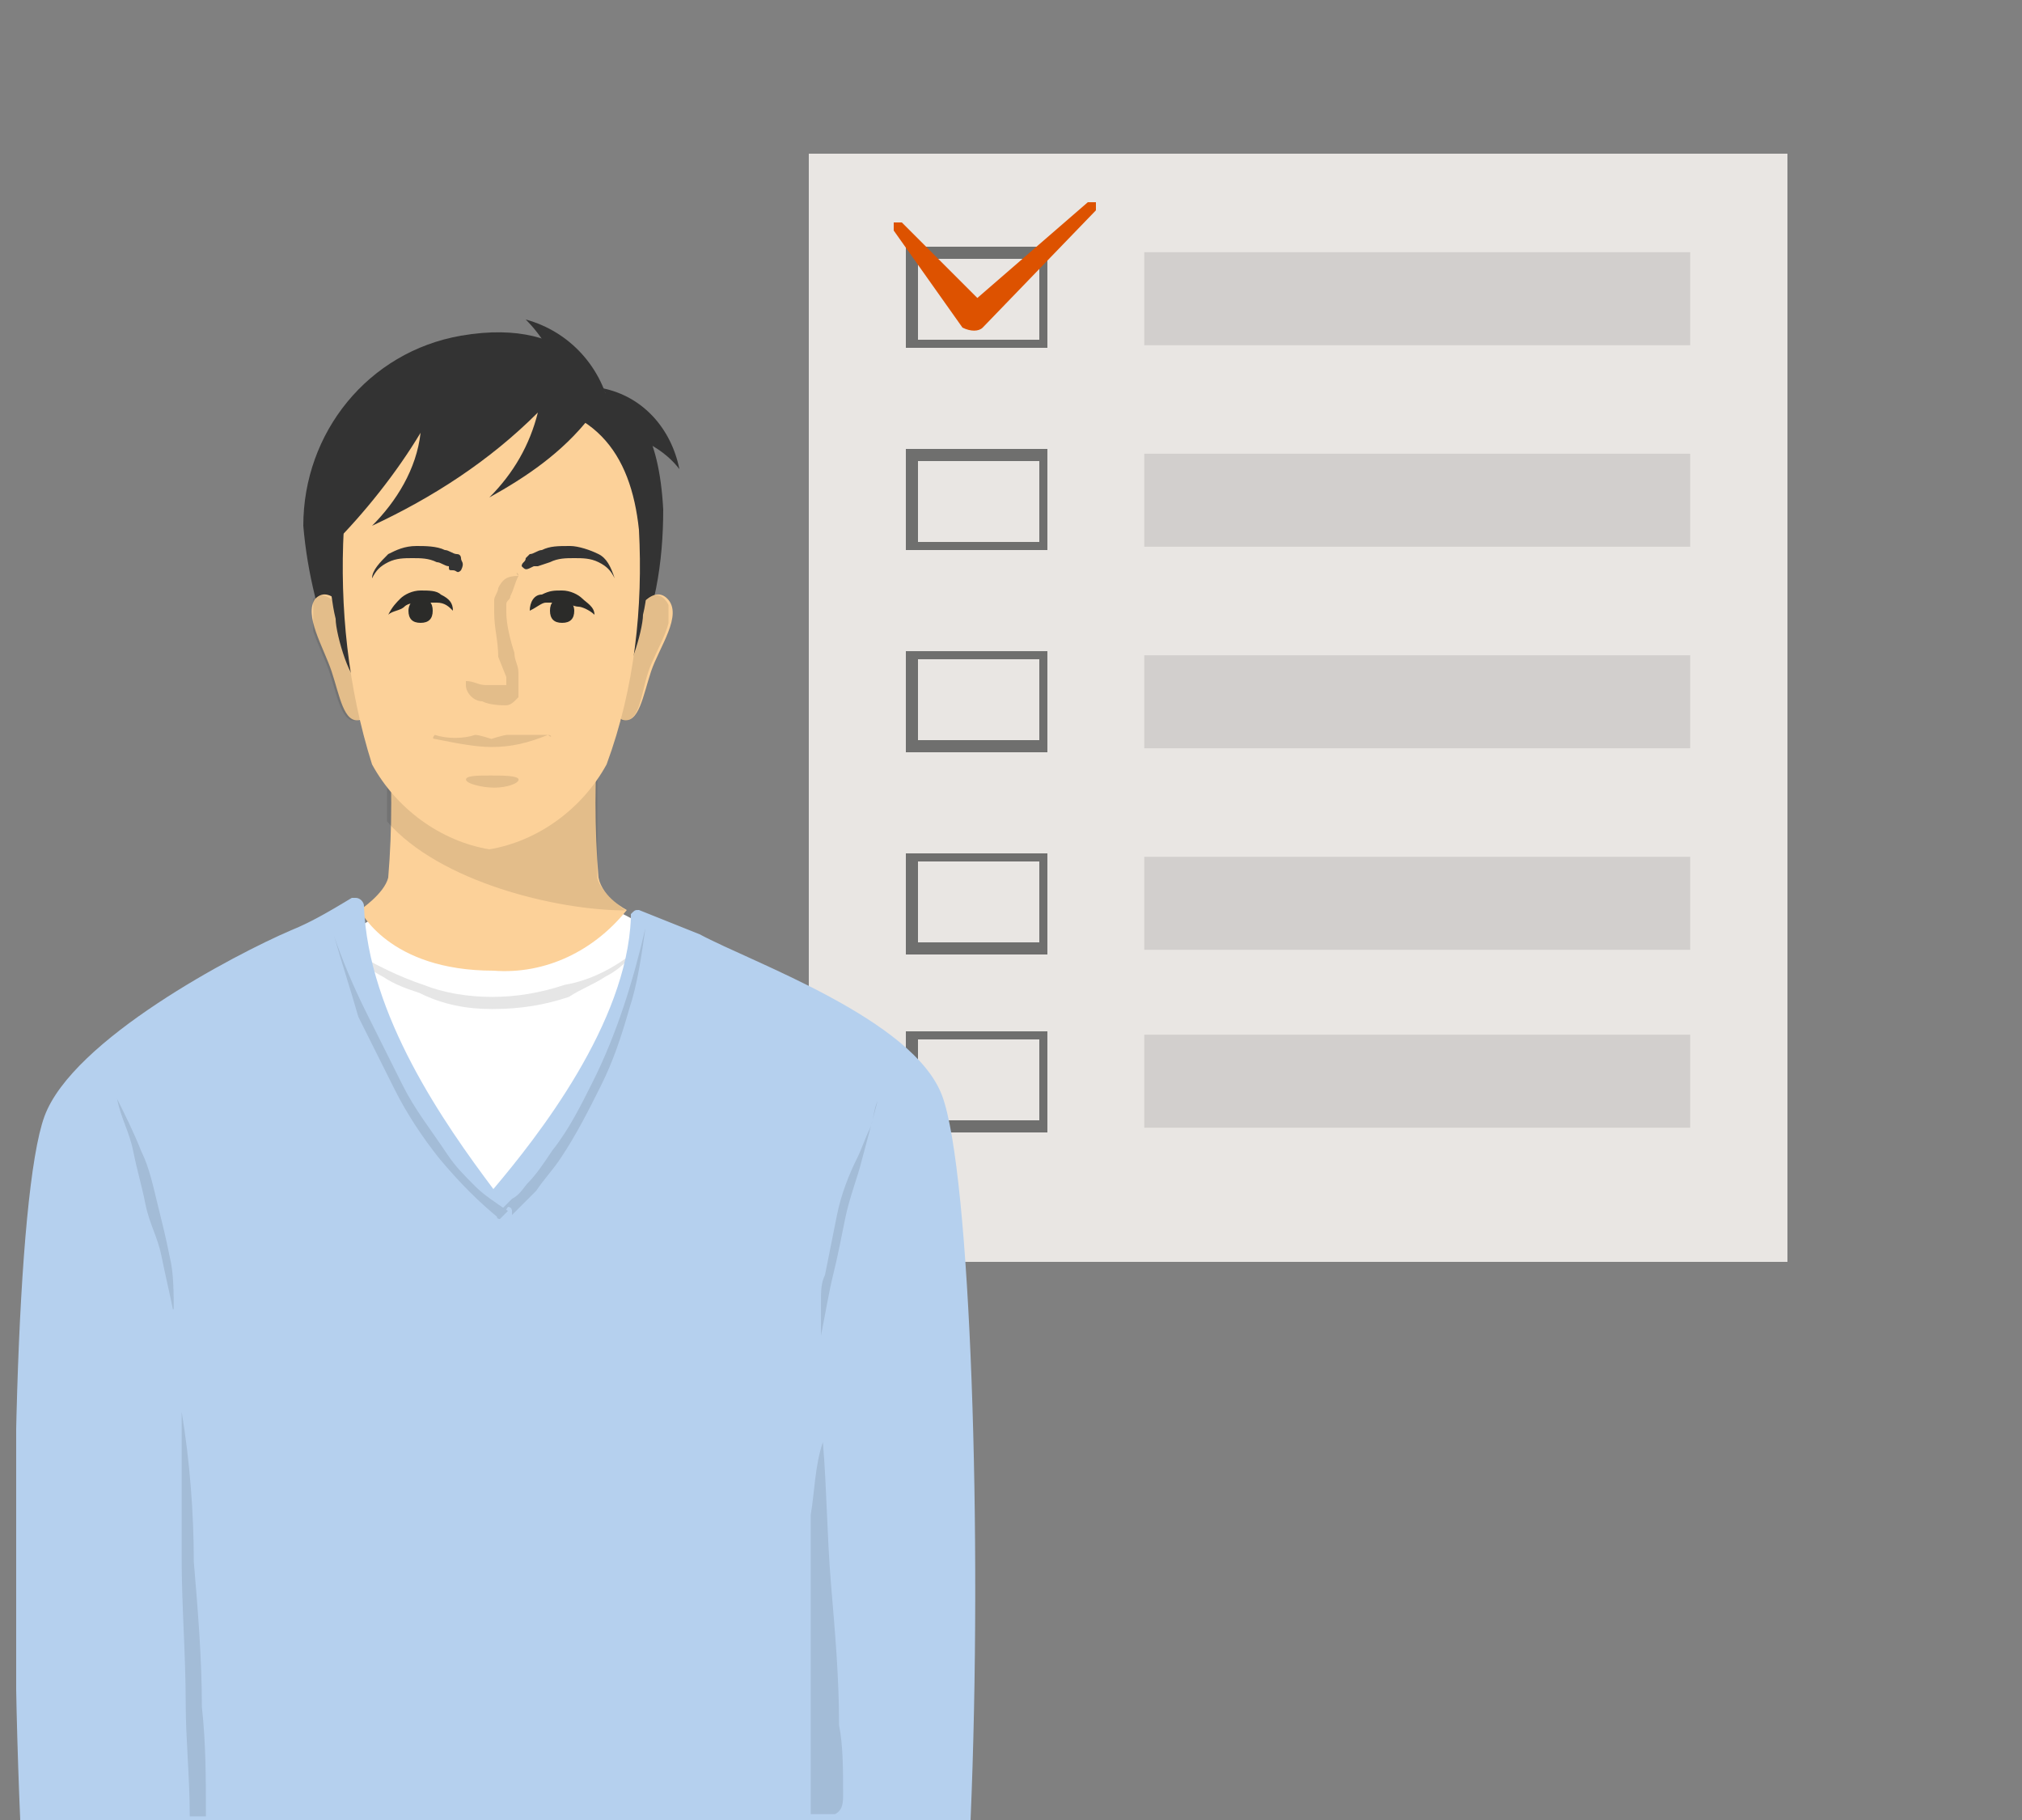 <?xml version="1.0" encoding="utf-8"?>
<!-- Generator: Adobe Illustrator 26.2.1, SVG Export Plug-In . SVG Version: 6.00 Build 0)  -->
<svg version="1.1" id="ill" xmlns="http://www.w3.org/2000/svg" xmlns:xlink="http://www.w3.org/1999/xlink" x="0px" y="0px"
	 viewBox="0 0 50 45" style="enable-background:new 0 0 50 45;" xml:space="preserve">
<rect x="0" y="0" width="50" height="45" fill="#808080" stroke="none"/>
<style type="text/css">
	.st0{clip-path:url(#SVGID_00000127749810283328183010000003986097962708956607_);}
	.st1{fill:#E9E6E3;}
	.st2{clip-path:url(#SVGID_00000016790880035760895240000011513528955647185796_);}
	.st3{opacity:0.1;}
	.st4{clip-path:url(#SVGID_00000016051944623125138170000002000129157133089933_);}
	.st5{clip-path:url(#SVGID_00000066485720062795235460000010999246136274093757_);}
	.st6{clip-path:url(#SVGID_00000037670365297469459190000002397263221816000445_);}
	.st7{clip-path:url(#SVGID_00000096757227396653254210000007539861477646222464_);}
	.st8{fill:#6F6F6E;}
	.st9{clip-path:url(#SVGID_00000049206924066294884100000008953413138328706985_);}
	.st10{clip-path:url(#SVGID_00000046308595559100775400000014212245015313182644_);}
	.st11{clip-path:url(#SVGID_00000045599729381096855940000016374428837403724697_);}
	.st12{fill:#DD5200;}
	.st13{clip-path:url(#SVGID_00000049214029904957682980000015598052815143879573_);}
	.st14{fill:#FFFFFF;}
	.st15{clip-path:url(#SVGID_00000054253571824067687600000013090429049541962908_);}
	.st16{clip-path:url(#SVGID_00000107547818729827832190000014022252918065548937_);}
	.st17{fill:#FCD199;}
	.st18{clip-path:url(#SVGID_00000039848543916200842940000000012195036879950001_);}
	.st19{fill:#B5D0EE;}
	.st20{clip-path:url(#SVGID_00000154417555970553927750000005111464877915311520_);}
	.st21{clip-path:url(#SVGID_00000092428728251108359050000012333356086455755137_);}
	.st22{clip-path:url(#SVGID_00000082341092226008274280000014749544621450396084_);}
	.st23{clip-path:url(#SVGID_00000123414451429000510210000013027379625121780382_);}
	.st24{fill:none;}
	.st25{clip-path:url(#SVGID_00000059274473511452791020000010931563249425915819_);}
	.st26{fill:#333333;}
	.st27{clip-path:url(#SVGID_00000129890827859806838780000015431110234113908911_);}
	.st28{clip-path:url(#SVGID_00000139260869926574910020000015059744700835615920_);}
	.st29{clip-path:url(#SVGID_00000040554340009450591800000014083110540516231080_);}
	.st30{clip-path:url(#SVGID_00000130645371335624710720000002305131250569667473_);}
	.st31{clip-path:url(#SVGID_00000098219460365733814880000010558161312754284732_);}
	.st32{fill:#2B2B29;}
	.st33{clip-path:url(#SVGID_00000004518232275516187380000002680653366071371660_);}
</style>
<g>
	<defs>
		<rect id="SVGID_1_" x="0.4" y="0" width="49.2" height="45"/>
	</defs>
	<clipPath id="SVGID_00000105420385007457246160000007659412053642122882_">
		<use xlink:href="#SVGID_1_"  style="overflow:visible;"/>
	</clipPath>
	<g id="グループ_23710" style="clip-path:url(#SVGID_00000105420385007457246160000007659412053642122882_);">
		<rect id="長方形_23938" x="20" y="3.8" class="st1" width="24.2" height="27.4"/>
		<g id="グループ_23658" transform="translate(0 0)">
			<g>
				<defs>
					<rect id="SVGID_00000128474450914045659470000004745894316272645796_" x="0.4" y="0" width="49.2" height="45"/>
				</defs>
				<clipPath id="SVGID_00000099658262157824384520000001111716895942958499_">
					<use xlink:href="#SVGID_00000128474450914045659470000004745894316272645796_"  style="overflow:visible;"/>
				</clipPath>
				<g id="グループ_23657" style="clip-path:url(#SVGID_00000099658262157824384520000001111716895942958499_);">
					<g id="グループ_23647" transform="translate(27.895 6.236)" class="st3">
						<g id="グループ_23646">
							<g>
								<defs>
									<rect id="SVGID_00000169546864453095704190000007172074712398064782_" x="0.4" y="0" width="13.5" height="2.3"/>
								</defs>
								<clipPath id="SVGID_00000111906483850599104050000014820910684522401196_">
									<use xlink:href="#SVGID_00000169546864453095704190000007172074712398064782_"  style="overflow:visible;"/>
								</clipPath>
								<g id="グループ_23645" style="clip-path:url(#SVGID_00000111906483850599104050000014820910684522401196_);">
									<rect id="長方形_23939" x="0.4" y="0" width="13.5" height="2.3"/>
								</g>
							</g>
						</g>
					</g>
					<g id="グループ_23650" transform="translate(27.895 11.219)" class="st3">
						<g id="グループ_23649">
							<g>
								<defs>
									<rect id="SVGID_00000136387009625432717740000005859614301410077845_" x="0.4" y="0" width="13.5" height="2.3"/>
								</defs>
								<clipPath id="SVGID_00000129922669543474867180000003207171912963303299_">
									<use xlink:href="#SVGID_00000136387009625432717740000005859614301410077845_"  style="overflow:visible;"/>
								</clipPath>
								<g id="グループ_23648" style="clip-path:url(#SVGID_00000129922669543474867180000003207171912963303299_);">
									<rect id="長方形_23941" x="0.4" y="0" width="13.5" height="2.3"/>
								</g>
							</g>
						</g>
					</g>
					<g id="グループ_23653" transform="translate(27.895 16.201)" class="st3">
						<g id="グループ_23652">
							<g>
								<defs>
									<rect id="SVGID_00000062176376485447907050000018413824468142077371_" x="0.4" y="0" width="13.5" height="2.3"/>
								</defs>
								<clipPath id="SVGID_00000109009091754824359920000011388671104513448122_">
									<use xlink:href="#SVGID_00000062176376485447907050000018413824468142077371_"  style="overflow:visible;"/>
								</clipPath>
								<g id="グループ_23651" style="clip-path:url(#SVGID_00000109009091754824359920000011388671104513448122_);">
									<rect id="長方形_23943" x="0.4" y="0" width="13.5" height="2.3"/>
								</g>
							</g>
						</g>
					</g>
					<g id="グループ_23656" transform="translate(27.895 21.184)" class="st3">
						<g id="グループ_23655">
							<g>
								<defs>
									<rect id="SVGID_00000124859435525300790210000009402968224972022940_" x="0.4" y="0" width="13.5" height="2.3"/>
								</defs>
								<clipPath id="SVGID_00000092456316174974289500000009351054124071833267_">
									<use xlink:href="#SVGID_00000124859435525300790210000009402968224972022940_"  style="overflow:visible;"/>
								</clipPath>
								<g id="グループ_23654" style="clip-path:url(#SVGID_00000092456316174974289500000009351054124071833267_);">
									<rect id="長方形_23945" x="0.4" y="0" width="13.5" height="2.3"/>
								</g>
							</g>
						</g>
					</g>
				</g>
			</g>
		</g>
		<path id="パス_6268" class="st8" d="M25.9,8.6h-3.5V6.1h3.5L25.9,8.6z M22.7,8.4h3v-2h-3V8.4z"/>
		<path id="パス_6269" class="st8" d="M25.9,13.6h-3.5v-2.5h3.5L25.9,13.6z M22.7,13.4h3v-2h-3V13.4z"/>
		<path id="パス_6270" class="st8" d="M25.9,18.6h-3.5v-2.5h3.5L25.9,18.6z M22.7,18.3h3v-2h-3V18.3z"/>
		<path id="パス_6271" class="st8" d="M25.9,23.6h-3.5v-2.5h3.5L25.9,23.6z M22.7,23.3h3v-2h-3V23.3z"/>
		<g id="グループ_23663" transform="translate(0 0)">
			<g>
				<defs>
					<rect id="SVGID_00000121263818409217726320000013668006005251658908_" x="0.4" y="0" width="49.2" height="45"/>
				</defs>
				<clipPath id="SVGID_00000164505781107616701970000006337466769741263248_">
					<use xlink:href="#SVGID_00000121263818409217726320000013668006005251658908_"  style="overflow:visible;"/>
				</clipPath>
				<g id="グループ_23662" style="clip-path:url(#SVGID_00000164505781107616701970000006337466769741263248_);">
					<g id="グループ_23661" transform="translate(27.895 25.583)" class="st3">
						<g id="グループ_23660">
							<g>
								<defs>
									<rect id="SVGID_00000116923067577660694480000009366137738676766859_" x="0.4" y="0" width="13.5" height="2.3"/>
								</defs>
								<clipPath id="SVGID_00000152242243006561131580000014060789196426755477_">
									<use xlink:href="#SVGID_00000116923067577660694480000009366137738676766859_"  style="overflow:visible;"/>
								</clipPath>
								<g id="グループ_23659" style="clip-path:url(#SVGID_00000152242243006561131580000014060789196426755477_);">
									<rect id="長方形_23948" x="0.4" y="0" width="13.5" height="2.3"/>
								</g>
							</g>
						</g>
					</g>
				</g>
			</g>
		</g>
		<path id="パス_6272" class="st8" d="M25.9,28h-3.5v-2.5h3.5L25.9,28z M22.7,27.7h3v-2h-3V27.7z"/>
		<g id="グループ_23665" transform="translate(0 0)">
			<g>
				<defs>
					<rect id="SVGID_00000133509667554424880350000003344701899023754172_" x="0.4" y="0" width="49.2" height="45"/>
				</defs>
				<clipPath id="SVGID_00000133506692576477644640000008635577985577129390_">
					<use xlink:href="#SVGID_00000133509667554424880350000003344701899023754172_"  style="overflow:visible;"/>
				</clipPath>
				<g id="グループ_23664" style="clip-path:url(#SVGID_00000133506692576477644640000008635577985577129390_);">
					<path id="パス_6273" class="st12" d="M22.3,5.5l2.1,2.1l-0.5,0L26.9,5c0.1,0,0.1,0,0.2,0c0,0,0,0.1,0,0.2l-2.8,2.9h0
						c-0.1,0.1-0.3,0.1-0.5,0c0,0,0,0,0,0c0,0,0,0,0,0l-1.7-2.4c0-0.1,0-0.1,0-0.2C22.1,5.5,22.2,5.5,22.3,5.5"/>
				</g>
			</g>
		</g>
		<g id="グループ_23709" transform="translate(0 0)">
			<g>
				<defs>
					<rect id="SVGID_00000173155146264292047200000002825389490185972397_" x="0.4" y="0" width="49.2" height="45"/>
				</defs>
				<clipPath id="SVGID_00000031886144491949476740000006603732897013788548_">
					<use xlink:href="#SVGID_00000173155146264292047200000002825389490185972397_"  style="overflow:visible;"/>
				</clipPath>
				<g id="グループ_23708" style="clip-path:url(#SVGID_00000031886144491949476740000006603732897013788548_);">
					<path id="パス_6274" class="st14" d="M19,28.5c0,3.7-3,6.6-6.6,6.6s-6.6-3-6.6-6.6c0-3.7,3-6.6,6.6-6.6
						C16.1,21.9,19,24.8,19,28.5L19,28.5"/>
					<g id="グループ_23668" transform="translate(8.368 23.549)" class="st3">
						<g id="グループ_23667">
							<g>
								<defs>
									<rect id="SVGID_00000096748343465619027370000004976702828519566482_" x="0.4" y="0" width="6.9" height="1.4"/>
								</defs>
								<clipPath id="SVGID_00000045579405060870565400000016097547559321288098_">
									<use xlink:href="#SVGID_00000096748343465619027370000004976702828519566482_"  style="overflow:visible;"/>
								</clipPath>
								<g id="グループ_23666" style="clip-path:url(#SVGID_00000045579405060870565400000016097547559321288098_);">
									<path id="パス_6275" d="M0.4,0c0.5,0.3,1.1,0.6,1.7,0.8C2.6,1,3.2,1.1,3.8,1.1c0.6,0,1.2-0.1,1.8-0.3
										C6.2,0.7,6.8,0.4,7.3,0l0,0c0,0,0,0,0,0c0,0,0,0,0,0C7.1,0.3,6.8,0.5,6.6,0.6C6.3,0.8,6,0.9,5.7,1.1
										C5.1,1.3,4.5,1.4,3.8,1.4C3.2,1.4,2.6,1.3,2,1C1.7,0.9,1.4,0.8,1.1,0.6C0.9,0.5,0.6,0.3,0.4,0C0.4,0.1,0.4,0.1,0.4,0
										C0.4,0.1,0.4,0.1,0.4,0C0.4,0,0.4,0,0.4,0L0.4,0z"/>
								</g>
							</g>
						</g>
					</g>
					<g id="グループ_23671" transform="translate(10.418 23.673)" class="st3">
						<g id="グループ_23670">
							<g>
								<defs>
									<rect id="SVGID_00000183220958224006049500000001775070886056740781_" x="0.4" y="0" width="4.7" height="9.2"/>
								</defs>
								<clipPath id="SVGID_00000148621058298900371870000001924801105044698537_">
									<use xlink:href="#SVGID_00000183220958224006049500000001775070886056740781_"  style="overflow:visible;"/>
								</clipPath>
								<g id="グループ_23669" style="clip-path:url(#SVGID_00000148621058298900371870000001924801105044698537_);">
									<path id="パス_6276" d="M5.1,0c0,0-1.6,5.2-2.7,5.8s-2-0.6-2-0.6s0,4.8,2.2,3.9S5.1,0,5.1,0"/>
								</g>
							</g>
						</g>
					</g>
					<path id="パス_6277" class="st17" d="M14.8,18c-0.1,1.2-0.1,2.5,0,3.7c0.1,0.5,0.7,0.8,0.7,0.8c-0.8,1-2,1.6-3.3,1.5
						c-2.6,0-3.3-1.5-3.3-1.5s0.6-0.4,0.7-0.8c0.1-1.2,0.1-2.5,0-3.7H14.8z"/>
					<g id="グループ_23674" transform="translate(9.17 18.01)" class="st3">
						<g id="グループ_23673">
							<g>
								<defs>
									<rect id="SVGID_00000088121290317812659100000017299279751456228007_" x="0.4" y="0" width="6" height="4.6"/>
								</defs>
								<clipPath id="SVGID_00000142144006789915235620000011440701247882063788_">
									<use xlink:href="#SVGID_00000088121290317812659100000017299279751456228007_"  style="overflow:visible;"/>
								</clipPath>
								<g id="グループ_23672" style="clip-path:url(#SVGID_00000142144006789915235620000011440701247882063788_);">
									<path id="パス_6278" d="M0.4,2.3c1.3,1.5,4.2,2.2,5.9,2.2l0,0l0,0l0,0c0,0-0.6-0.4-0.7-0.8C5.6,2.5,5.6,1.3,5.6,0H4.3
										L0.4,0.1C0.4,0.7,0.4,1.6,0.4,2.3"/>
								</g>
							</g>
						</g>
					</g>
					<path id="パス_6279" class="st19" d="M24,45c0.3-7,0-16-0.7-17.9s-4.7-3.3-6-4c-0.5-0.2-1-0.4-1.5-0.6c-0.1,0-0.1,0-0.2,0.1
						c0,0,0,0,0,0.1c-0.1,2.6-2.3,5.4-3.4,6.7C11,27.8,9.1,25.1,9,22.4c0-0.1-0.1-0.2-0.2-0.2c0,0-0.1,0-0.1,0
						c-0.5,0.3-1,0.6-1.5,0.8c-1.4,0.6-5.4,2.7-6.1,4.6S0.2,38,0.5,45H24z"/>
					<g id="グループ_23677" transform="translate(4.092 34.909)" class="st3">
						<g id="グループ_23676">
							<g>
								<defs>
									<rect id="SVGID_00000183946004283915050920000005326898933976832930_" x="0.4" y="0" width="0.6" height="10"/>
								</defs>
								<clipPath id="SVGID_00000049914900146691651910000001050575730703598742_">
									<use xlink:href="#SVGID_00000183946004283915050920000005326898933976832930_"  style="overflow:visible;"/>
								</clipPath>
								<g id="グループ_23675" style="clip-path:url(#SVGID_00000049914900146691651910000001050575730703598742_);">
									<path id="パス_6280" d="M0.9,7.3c0-1.2-0.1-2.4-0.2-3.6C0.7,2.5,0.6,1.2,0.4,0c0,0,0,0,0,0s0,0,0,0c0,1.2,0,2.4,0,3.6
										s0.1,2.4,0.1,3.6c0,0.9,0.1,1.8,0.1,2.8H1C1,9.1,1,8.2,0.9,7.3"/>
								</g>
							</g>
						</g>
					</g>
					<g id="グループ_23680" transform="translate(2.496 27.171)" class="st3">
						<g id="グループ_23679">
							<g>
								<defs>
									<rect id="SVGID_00000114754879951819045800000002196136124877574543_" x="0.4" y="0" width="1.4" height="5.2"/>
								</defs>
								<clipPath id="SVGID_00000075164731964629430750000006203835255720252034_">
									<use xlink:href="#SVGID_00000114754879951819045800000002196136124877574543_"  style="overflow:visible;"/>
								</clipPath>
								<g id="グループ_23678" style="clip-path:url(#SVGID_00000075164731964629430750000006203835255720252034_);">
									<path id="パス_6281" d="M0.4,0C0.6,0.4,0.8,0.8,1,1.3c0.2,0.4,0.3,0.9,0.4,1.3C1.5,3,1.6,3.4,1.7,3.9
										c0.1,0.4,0.1,0.9,0.1,1.4c0,0,0,0,0,0c0,0,0,0,0,0c0,0,0,0,0,0C1.7,4.8,1.6,4.4,1.5,3.9S1.2,3.1,1.1,2.6S0.9,1.8,0.8,1.3
										S0.5,0.5,0.4,0C0.4,0,0.4,0,0.4,0C0.4,0,0.4,0,0.4,0"/>
								</g>
							</g>
						</g>
					</g>
					<g id="グループ_23683" transform="translate(19.648 35.655)" class="st3">
						<g id="グループ_23682">
							<g>
								<defs>
									<rect id="SVGID_00000085961276885001736200000000005760980469179792_" x="0.4" y="0" width="0.8" height="9.3"/>
								</defs>
								<clipPath id="SVGID_00000029018908032461594160000009118017250053792411_">
									<use xlink:href="#SVGID_00000085961276885001736200000000005760980469179792_"  style="overflow:visible;"/>
								</clipPath>
								<g id="グループ_23681" style="clip-path:url(#SVGID_00000029018908032461594160000009118017250053792411_);">
									<path id="パス_6282" d="M1.2,8.7c0-0.6,0-1.2-0.1-1.7c0-1.2-0.1-2.3-0.2-3.5S0.8,1.2,0.7,0l0,0c0,0,0,0,0,0c0,0,0,0,0,0
										C0.5,0.6,0.5,1.2,0.4,1.8c0,0.6,0,1.2-0.1,1.7s0,1.2,0,1.7s0,1.2,0,1.7s0.1,1.2,0.1,1.7c0,0.2,0,0.4,0,0.6h0.6
										C1.2,9.1,1.2,8.9,1.2,8.7"/>
								</g>
							</g>
						</g>
					</g>
					<g id="グループ_23686" transform="translate(19.857 44.954)" class="st3">
						<g id="グループ_23685">
							<g>
								<defs>
									<path id="SVGID_00000139259107815717623380000008995107461461432992_" d="M0.4,0L0.4,0z"/>
								</defs>
								<clipPath id="SVGID_00000162325104003078350200000002998586105808881819_">
									<use xlink:href="#SVGID_00000139259107815717623380000008995107461461432992_"  style="overflow:visible;"/>
								</clipPath>
								<g id="グループ_23684" style="clip-path:url(#SVGID_00000162325104003078350200000002998586105808881819_);">
									<line id="線_3811" class="st24" x1="1" y1="0" x2="0.4" y2="0"/>
								</g>
							</g>
						</g>
					</g>
					<g id="グループ_23689" transform="translate(19.901 27.223)" class="st3">
						<g id="グループ_23688">
							<g>
								<defs>
									<rect id="SVGID_00000119102300200453719980000005874677990084255889_" x="0.4" y="0" width="1.5" height="5.8"/>
								</defs>
								<clipPath id="SVGID_00000068645468897507529680000001953028818881829768_">
									<use xlink:href="#SVGID_00000119102300200453719980000005874677990084255889_"  style="overflow:visible;"/>
								</clipPath>
								<g id="グループ_23687" style="clip-path:url(#SVGID_00000068645468897507529680000001953028818881829768_);">
									<path id="パス_6284" d="M1.8,0L1.4,1.5C1.3,1.9,1.1,2.4,1,2.9c-0.1,0.5-0.2,1-0.3,1.4s-0.2,1-0.3,1.5c0,0,0,0,0,0
										c0,0,0,0,0,0c0,0,0,0,0,0c0-0.2,0-0.5,0-0.8s0-0.5,0.1-0.7c0.1-0.5,0.2-1,0.3-1.5c0.1-0.5,0.3-1,0.5-1.4
										c0.1-0.2,0.2-0.5,0.3-0.7S1.7,0.2,1.8,0C1.8,0,1.8,0,1.8,0C1.8,0,1.8,0,1.8,0"/>
								</g>
							</g>
						</g>
					</g>
					<path id="パス_6285" class="st26" d="M14.9,9.7c0,0-0.6-1.9-3.5-1.4c-2.3,0.4-3.9,2.4-3.9,4.7c0.1,1.2,0.4,2.3,0.8,3.4
						c0.1,0.4,7.3,0,7.3,0c0.6-1.2,0.8-2.5,0.8-3.8C16.3,10.7,15.7,9.9,14.9,9.7"/>
					<path id="パス_6286" class="st17" d="M8.7,15.3c0,0-0.5-0.9-0.9-0.5C7.5,15.2,8,16,8.2,16.6c0.2,0.6,0.3,1.3,0.7,1.2
						C9.3,17.7,8.7,15.3,8.7,15.3"/>
					<g id="グループ_23692" transform="translate(7.344 14.712)" class="st3">
						<g id="グループ_23691">
							<g>
								<defs>
									<rect id="SVGID_00000134941668604842854540000006155136201177162117_" x="0.4" y="0" width="1.3" height="3.1"/>
								</defs>
								<clipPath id="SVGID_00000092417743167594755530000016560849979845163657_">
									<use xlink:href="#SVGID_00000134941668604842854540000006155136201177162117_"  style="overflow:visible;"/>
								</clipPath>
								<g id="グループ_23690" style="clip-path:url(#SVGID_00000092417743167594755530000016560849979845163657_);">
									<path id="パス_6287" d="M1.3,0.6c0,0-0.6-0.9-0.9-0.5s0.2,1.2,0.4,1.8s0.3,1.3,0.7,1.2S1.3,0.6,1.3,0.6"/>
								</g>
							</g>
						</g>
					</g>
					<path id="パス_6288" class="st17" d="M15.6,15.3c0,0,0.5-0.9,0.9-0.5s-0.2,1.2-0.4,1.8s-0.3,1.3-0.7,1.2S15.6,15.3,15.6,15.3
						"/>
					<g id="グループ_23695" transform="translate(14.831 14.712)" class="st3">
						<g id="グループ_23694">
							<g>
								<defs>
									<rect id="SVGID_00000023269201554508560790000013525663678693845934_" x="0.4" y="0" width="1.3" height="3.1"/>
								</defs>
								<clipPath id="SVGID_00000079455568628000892180000014328151063197406394_">
									<use xlink:href="#SVGID_00000023269201554508560790000013525663678693845934_"  style="overflow:visible;"/>
								</clipPath>
								<g id="グループ_23693" style="clip-path:url(#SVGID_00000079455568628000892180000014328151063197406394_);">
									<path id="パス_6289" d="M0.7,0.6c0,0,0.5-0.9,0.9-0.5S1.4,1.3,1.2,1.9S1,3.2,0.5,3.1S0.7,0.6,0.7,0.6"/>
								</g>
							</g>
						</g>
					</g>
					<path id="パス_6290" class="st26" d="M8.1,14.2c0.1,0.4,0.1,0.7,0.2,1.1c0,0.4,0.4,1.7,0.6,1.5s-0.4-2.8-0.4-2.8L8.1,14.2z"
						/>
					<path id="パス_6291" class="st26" d="M16.1,14.1c-0.1,0.3-0.1,0.7-0.2,1.1c0,0.4-0.4,1.7-0.6,1.5c-0.2-0.2,0.4-2.8,0.4-2.8
						L16.1,14.1z"/>
					<path id="パス_6292" class="st17" d="M12.3,9.9c2.4,0,3.3,1.3,3.5,3.2c0.1,1.9-0.1,3.9-0.8,5.8c-0.6,1.1-1.7,1.9-2.9,2.1
						c-1.2-0.2-2.3-1-2.9-2.1C8.6,17,8.4,15,8.5,13.1C8.7,11.1,9.8,9.9,12.3,9.9"/>
					<g id="グループ_23698" transform="translate(11.12 14.139)" class="st3">
						<g id="グループ_23697">
							<g>
								<defs>
									<rect id="SVGID_00000068643312306941626020000009382708986316740025_" x="0.4" y="0" width="1.4" height="3.3"/>
								</defs>
								<clipPath id="SVGID_00000096742775891755898270000011628058541449105286_">
									<use xlink:href="#SVGID_00000068643312306941626020000009382708986316740025_"  style="overflow:visible;"/>
								</clipPath>
								<g id="グループ_23696" style="clip-path:url(#SVGID_00000096742775891755898270000011628058541449105286_);">
									<path id="パス_6293" d="M1.7,0.1C1.6,0.3,1.6,0.4,1.5,0.6c0,0.1-0.1,0.1-0.1,0.2c0,0,0,0,0,0l0,0.1l0,0.1
										c0,0.3,0.1,0.7,0.2,1c0,0.2,0.1,0.3,0.1,0.5l0,0.1c0,0,0,0,0,0.1s0,0,0,0s0,0,0,0.1c0,0,0,0,0,0.1c0,0,0,0,0,0.1
										c0,0,0,0,0,0.1c0,0-0.1,0.1-0.1,0.1c0,0-0.1,0.1-0.2,0.1C1.3,3.3,1,3.3,0.8,3.2C0.6,3.2,0.4,3,0.4,2.8c0,0,0-0.1,0-0.1
										c0,0,0,0,0,0l0,0c0.2,0,0.3,0.1,0.5,0.1c0.1,0,0.1,0,0.2,0c0.1,0,0.1,0,0.2,0c0,0,0,0,0.1,0c0,0,0,0,0,0c0,0,0,0,0,0
										c0,0,0,0,0,0c0,0,0,0,0,0l0,0v0l0-0.1l0-0.1L1.2,2.1C1.2,1.7,1.1,1.4,1.1,1c0,0,0-0.1,0-0.1l0-0.1c0,0,0-0.1,0-0.1
										c0-0.1,0.1-0.2,0.1-0.3C1.3,0.2,1.4,0.1,1.7,0.1C1.6,0,1.7,0,1.7,0.1C1.7,0.1,1.7,0.1,1.7,0.1L1.7,0.1z"/>
								</g>
							</g>
						</g>
					</g>
					<g id="グループ_23701" transform="translate(11.123 19.175)" class="st3">
						<g id="グループ_23700">
							<g>
								<defs>
									<rect id="SVGID_00000071522782914292757580000016685101649977000115_" x="0.4" y="0" width="1.3" height="0.3"/>
								</defs>
								<clipPath id="SVGID_00000062911326942432327720000002258373986622022030_">
									<use xlink:href="#SVGID_00000071522782914292757580000016685101649977000115_"  style="overflow:visible;"/>
								</clipPath>
								<g id="グループ_23699" style="clip-path:url(#SVGID_00000062911326942432327720000002258373986622022030_);">
									<path id="パス_6294" d="M1.7,0.1c0,0.1-0.3,0.2-0.6,0.2S0.4,0.2,0.4,0.1S0.7,0,1,0S1.7,0,1.7,0.1"/>
								</g>
							</g>
						</g>
					</g>
					<g id="グループ_23704" transform="translate(10.252 18.17)" class="st3">
						<g id="グループ_23703">
							<g>
								<defs>
									<rect id="SVGID_00000137816539397125868450000014166082813343237542_" x="0.4" y="0" width="3" height="0.4"/>
								</defs>
								<clipPath id="SVGID_00000149374273794822997700000018015572673940085908_">
									<use xlink:href="#SVGID_00000137816539397125868450000014166082813343237542_"  style="overflow:visible;"/>
								</clipPath>
								<g id="グループ_23702" style="clip-path:url(#SVGID_00000149374273794822997700000018015572673940085908_);">
									<path id="パス_6295" d="M3.3,0c-0.3,0-0.7,0-1,0C2.2,0,1.9,0.1,1.9,0.1c0,0-0.3-0.1-0.4-0.1c-0.3,0.1-0.7,0.1-1,0
										c0,0-0.1,0.1,0,0.1c0.5,0.1,1,0.2,1.4,0.2c0.5,0,0.9-0.1,1.4-0.3C3.4,0.1,3.4,0,3.3,0"/>
								</g>
							</g>
						</g>
					</g>
					<path id="パス_6296" class="st32" d="M11.2,15.1c-0.1-0.1-0.2-0.2-0.4-0.2c-0.1,0-0.3,0-0.4,0c-0.1,0-0.3,0-0.4,0.1
						c-0.1,0.1-0.3,0.1-0.4,0.2l0,0c0,0,0,0,0,0c0,0,0,0,0,0c0,0,0,0,0,0c0.1-0.2,0.2-0.3,0.3-0.4c0.1-0.1,0.3-0.2,0.5-0.2
						c0.2,0,0.4,0,0.5,0.1C11.1,14.8,11.2,14.9,11.2,15.1C11.2,15.1,11.2,15.1,11.2,15.1C11.2,15.1,11.2,15.1,11.2,15.1
						C11.2,15.1,11.2,15.1,11.2,15.1L11.2,15.1z"/>
					<path id="パス_6297" class="st32" d="M10.1,15.1c0,0.2,0.1,0.3,0.3,0.3s0.3-0.1,0.3-0.3s-0.1-0.3-0.3-0.3h0
						C10.3,14.7,10.1,14.9,10.1,15.1"/>
					<path id="パス_6298" class="st26" d="M11.4,14.1c-0.1,0.1-0.1,0-0.2,0s-0.1,0-0.1-0.1c-0.1,0-0.2-0.1-0.3-0.1
						c-0.2-0.1-0.4-0.1-0.6-0.1c-0.2,0-0.4,0-0.6,0.1c-0.2,0.1-0.3,0.2-0.4,0.4l0,0c0,0,0,0,0,0c0,0,0,0,0,0c0-0.2,0.2-0.4,0.4-0.6
						c0.2-0.1,0.4-0.2,0.7-0.2c0.2,0,0.5,0,0.7,0.1c0.1,0,0.2,0.1,0.3,0.1c0.1,0,0.1,0.1,0.1,0.1C11.4,13.9,11.5,13.9,11.4,14.1
						C11.5,14,11.4,14.1,11.4,14.1L11.4,14.1z"/>
					<path id="パス_6299" class="st32" d="M13.1,15.1c0-0.2,0.1-0.4,0.3-0.4c0.2-0.1,0.3-0.1,0.5-0.1c0.2,0,0.4,0.1,0.5,0.2
						c0.1,0.1,0.3,0.2,0.3,0.4c0,0,0,0,0,0c0,0,0,0,0,0l0,0c-0.1-0.1-0.3-0.2-0.4-0.2c-0.1,0-0.3-0.1-0.4-0.1c-0.1,0-0.3,0-0.4,0
						C13.4,14.9,13.3,15,13.1,15.1L13.1,15.1C13.1,15.1,13.1,15.1,13.1,15.1C13.1,15.1,13.1,15.1,13.1,15.1"/>
					<path id="パス_6300" class="st32" d="M14.2,15.1c0,0.2-0.1,0.3-0.3,0.3s-0.3-0.1-0.3-0.3s0.1-0.3,0.3-0.3h0
						C14,14.7,14.2,14.9,14.2,15.1"/>
					<path id="パス_6301" class="st26" d="M12.9,14c0-0.1,0.1-0.1,0.1-0.2c0,0,0.1-0.1,0.1-0.1c0.1,0,0.2-0.1,0.3-0.1
						c0.2-0.1,0.4-0.1,0.7-0.1c0.2,0,0.5,0.1,0.7,0.2c0.2,0.1,0.3,0.3,0.4,0.6c0,0,0,0,0,0c0,0,0,0,0,0l0,0
						c-0.1-0.2-0.2-0.3-0.4-0.4c-0.2-0.1-0.4-0.1-0.6-0.1c-0.2,0-0.4,0-0.6,0.1l-0.3,0.1c0,0-0.1,0-0.1,0C13,14.1,13,14.1,12.9,14
						L12.9,14C12.9,14.1,12.9,14.1,12.9,14"/>
					<path id="パス_6302" class="st26" d="M15.1,10.2c-0.2-1.1-1-2-2.1-2.3c0,0,0,0,0,0c0,0,0,0,0,0c0.4,0.4,0.7,0.9,0.9,1.5
						L15.1,10.2z"/>
					<path id="パス_6303" class="st26" d="M14.9,9.6c1,0.2,1.7,1,1.9,2c0,0,0,0,0,0c0,0,0,0,0,0c-0.3-0.4-0.8-0.7-1.2-0.8
						L14.9,9.6z"/>
					<g id="グループ_23707" transform="translate(7.861 22.941)" class="st3">
						<g id="グループ_23706">
							<g>
								<defs>
									<rect id="SVGID_00000118361613145297733490000015719324521129139077_" x="0.4" y="0" width="7.7" height="7.2"/>
								</defs>
								<clipPath id="SVGID_00000161624212549211399830000006465193761768825243_">
									<use xlink:href="#SVGID_00000118361613145297733490000015719324521129139077_"  style="overflow:visible;"/>
								</clipPath>
								<g id="グループ_23705" style="clip-path:url(#SVGID_00000161624212549211399830000006465193761768825243_);">
									<path id="パス_6304" d="M0.4,0.2c0.2,0.6,0.5,1.3,0.8,1.9c0.3,0.6,0.6,1.2,0.9,1.8C2.4,4.5,2.8,5,3.2,5.6
										c0.2,0.3,0.4,0.5,0.7,0.8C4.1,6.6,4.4,6.8,4.7,7L4.5,7.2C4.4,7.2,4.4,7.1,4.5,7c0,0,0,0,0,0c0,0,0,0,0,0l0,0l0,0l0,0l0,0
										l0.1-0.1c0.1-0.1,0.1-0.1,0.2-0.2C5,6.6,5.1,6.4,5.2,6.3c0.2-0.2,0.4-0.5,0.6-0.8c0.4-0.5,0.7-1.1,1-1.7
										c0.6-1.2,1-2.5,1.3-3.8c0,0,0,0,0,0c0,0,0,0,0,0C8,0.7,7.9,1.4,7.7,2C7.5,2.7,7.3,3.3,7,3.9C6.7,4.5,6.4,5.1,6,5.7
										C5.8,6,5.6,6.2,5.4,6.5C5.3,6.6,5.2,6.7,5,6.9C5,6.9,4.9,7,4.9,7L4.8,7.1l0,0l0,0l0,0l0,0c0,0,0,0,0,0c0,0,0-0.1,0-0.1
										c0,0,0-0.1-0.1-0.1L4.5,7.2C4,6.8,3.5,6.3,3,5.7C2.6,5.2,2.2,4.6,1.9,4C1.6,3.4,1.3,2.8,1,2.2C0.8,1.5,0.6,0.9,0.4,0.2
										C0.4,0.2,0.4,0.2,0.4,0.2C0.4,0.2,0.4,0.2,0.4,0.2"/>
								</g>
							</g>
						</g>
					</g>
					<path id="パス_6305" class="st26" d="M14.6,10.3c-0.7,0.9-1.6,1.5-2.5,2c0.6-0.6,1-1.3,1.2-2.1c-1.2,1.2-2.6,2.1-4.1,2.8
						c0.6-0.6,1.1-1.4,1.2-2.3c-0.6,1-1.4,2-2.2,2.8c0,0-0.5-4.7,5.5-4.5L14.6,10.3z"/>
				</g>
			</g>
		</g>
	</g>
</g>
</svg>
